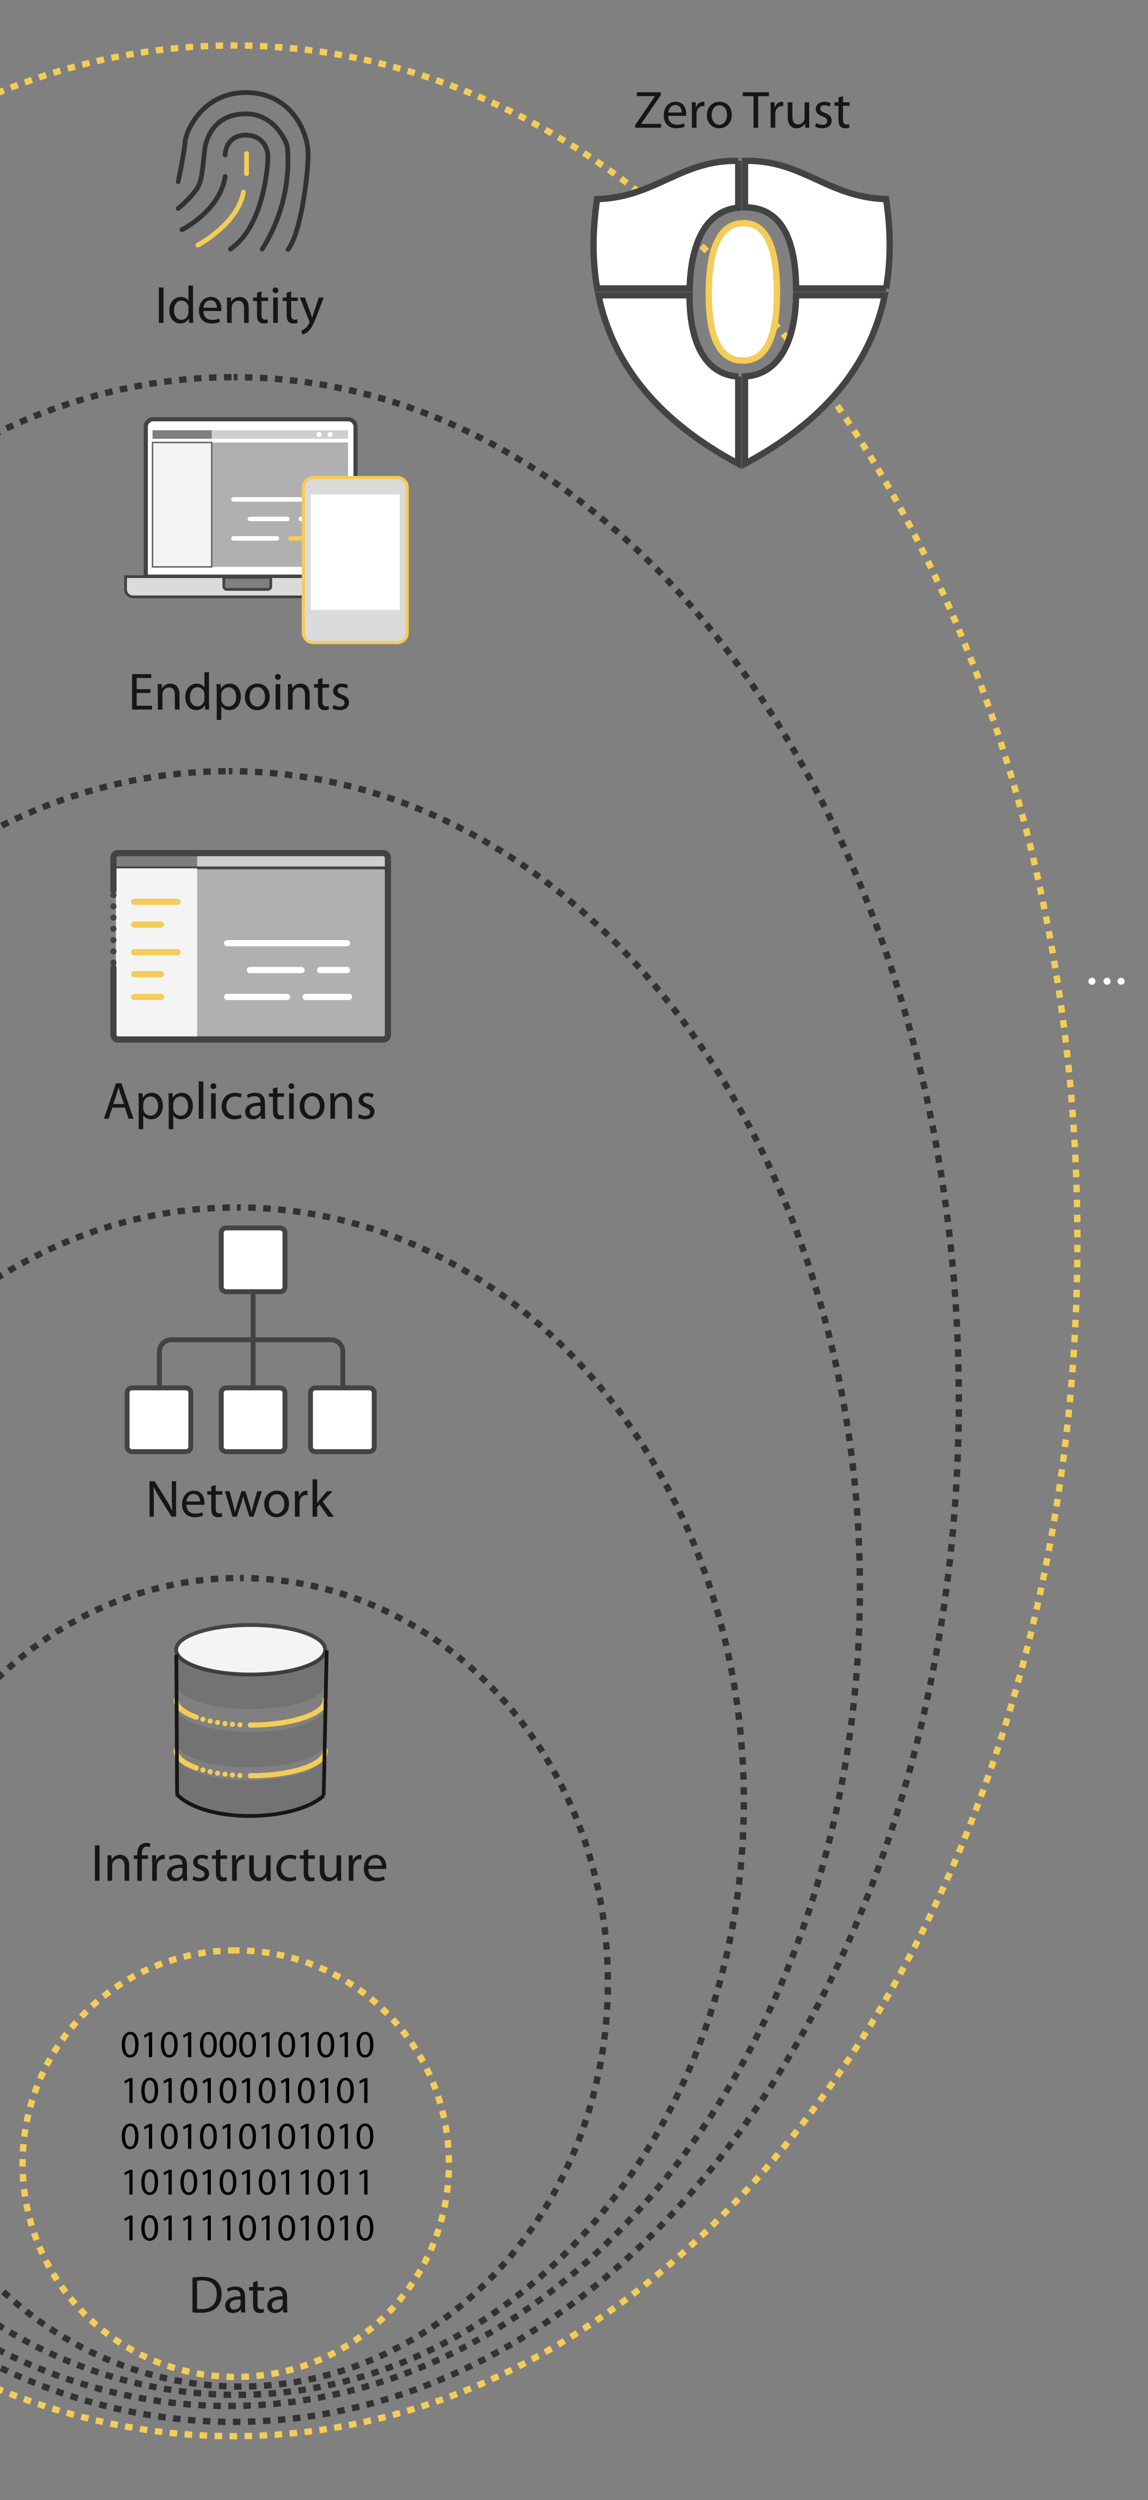 <?xml version="1.0" encoding="UTF-8"?>
<svg xmlns:inkscape="http://www.inkscape.org/namespaces/inkscape" xmlns="http://www.w3.org/2000/svg" viewBox="0 0 306 666" width="306pt" height="666pt" xmlns:xlink="http://www.w3.org/1999/xlink" version="1.1">
 <rect x="0" y="0" width="306" height="666" fill="#808080" stroke="none"/>
 <defs>
  <clipPath id="Clip0">
   <path d="M0 0 L67.184 0 L67.184 60.91 L0 60.91 L0 0 Z"/>
  </clipPath>
  <path d="M0.3 10 L5.22 10 L5.22 9.27 L1.45 9.27 L1.45 9.24 L5.17 3.79 L5.17 3.26 L0.62 3.26 L0.62 3.99 L4.03 3.99 L4.03 4.02 L0.3 9.49 L0.3 10 Z" id="GlMyriadPro-Regular59"/>
  <path d="M4.62 7.74 C4.64 7.64 4.65 7.51 4.65 7.33 C4.65 6.44 4.24 5.06 2.65 5.06 C1.24 5.06 0.38 6.2 0.38 7.66 C0.38 9.12 1.27 10.11 2.76 10.11 C3.53 10.11 4.07 9.94 4.38 9.8 L4.22 9.17 C3.9 9.31 3.51 9.42 2.88 9.42 C1.99 9.42 1.24 8.93 1.22 7.74 L4.62 7.74 L4.62 7.74 Z M1.23 7.11 C1.3 6.5 1.68 5.69 2.58 5.69 C3.57 5.69 3.81 6.56 3.8 7.11 L1.23 7.11 Z" id="GlMyriadPro-Regular70"/>
  <path d="M0.73 10 L1.61 10 L1.61 7.42 C1.61 7.28 1.62 7.13 1.64 7.01 C1.76 6.35 2.2 5.89 2.82 5.89 C2.94 5.89 3.03 5.89 3.12 5.91 L3.12 5.08 C3.04 5.07 2.97 5.06 2.88 5.06 C2.29 5.06 1.75 5.47 1.53 6.12 L1.5 6.12 L1.46 5.16 L0.69 5.16 C0.72 5.61 0.73 6.1 0.73 6.67 L0.73 10 Z" id="GlMyriadPro-Regular83"/>
  <path d="M2.78 5.06 C1.45 5.06 0.38 6.01 0.38 7.62 C0.38 9.15 1.4 10.11 2.7 10.11 C3.86 10.11 5.11 9.33 5.11 7.54 C5.11 6.07 4.17 5.06 2.78 5.06 L2.78 5.06 Z M2.76 5.72 C3.8 5.72 4.21 6.75 4.21 7.57 C4.21 8.66 3.58 9.45 2.74 9.45 C1.88 9.45 1.28 8.65 1.28 7.59 C1.28 6.68 1.73 5.72 2.76 5.72 Z" id="GlMyriadPro-Regular80"/>
  <path d="" id="GlMyriadPro-Regular1"/>
  <path d="M2.04 10 L2.92 10 L2.92 4 L4.98 4 L4.98 3.26 L-0.01 3.26 L-0.01 4 L2.04 4 L2.04 10 Z" id="GlMyriadPro-Regular53"/>
  <path d="M4.78 5.16 L3.9 5.16 L3.9 8.12 C3.9 8.29 3.87 8.45 3.82 8.57 C3.66 8.97 3.25 9.38 2.66 9.38 C1.87 9.38 1.58 8.75 1.58 7.83 L1.58 5.16 L0.7 5.16 L0.7 7.99 C0.7 9.68 1.61 10.11 2.37 10.11 C3.23 10.11 3.75 9.6 3.97 9.21 L3.99 9.21 L4.04 10 L4.82 10 C4.79 9.62 4.78 9.18 4.78 8.67 L4.78 5.16 Z" id="GlMyriadPro-Regular86"/>
  <path d="M0.4 9.77 C0.74 9.97 1.23 10.11 1.76 10.11 C2.89 10.11 3.56 9.51 3.56 8.65 C3.56 7.93 3.12 7.51 2.29 7.2 C1.66 6.95 1.38 6.77 1.38 6.37 C1.38 6.01 1.66 5.71 2.18 5.71 C2.63 5.71 2.98 5.88 3.17 6 L3.38 5.36 C3.12 5.19 2.69 5.06 2.2 5.06 C1.17 5.06 0.53 5.7 0.53 6.48 C0.53 7.06 0.94 7.53 1.82 7.85 C2.46 8.09 2.71 8.31 2.71 8.73 C2.71 9.14 2.41 9.45 1.78 9.45 C1.34 9.45 0.88 9.27 0.61 9.11 L0.4 9.77 Z" id="GlMyriadPro-Regular84"/>
  <path d="M0.93 4.26 L0.93 5.16 L0.18 5.16 L0.18 5.83 L0.93 5.83 L0.93 8.47 C0.93 9.04 1.03 9.47 1.27 9.74 C1.48 9.97 1.81 10.11 2.22 10.11 C2.56 10.11 2.83 10.05 3 9.99 L2.96 9.32 C2.83 9.36 2.69 9.38 2.45 9.38 C1.96 9.38 1.79 9.04 1.79 8.44 L1.79 5.83 L3.05 5.83 L3.05 5.16 L1.79 5.16 L1.79 4 L0.93 4.26 Z" id="GlMyriadPro-Regular85"/>
  <path d="M0.76 9.98 C1.2 10.03 1.71 10.06 2.34 10.06 C3.65 10.06 4.69 9.72 5.33 9.09 C5.95 8.47 6.3 7.57 6.3 6.47 C6.3 5.38 5.95 4.6 5.34 4.05 C4.75 3.51 3.86 3.21 2.61 3.21 C1.92 3.21 1.29 3.27 0.76 3.36 L0.76 9.98 L0.76 9.98 Z M1.63 3.99 C1.86 3.94 2.2 3.9 2.65 3.9 C4.49 3.9 5.39 4.91 5.38 6.5 C5.38 8.32 4.38 9.36 2.51 9.36 C2.17 9.36 1.85 9.35 1.63 9.32 L1.63 3.99 Z" id="GlMyriadPro-Regular37"/>
  <path d="M4.13 7.03 C4.13 6.07 3.77 5.06 2.29 5.06 C1.68 5.06 1.09 5.23 0.69 5.48 L0.89 6.07 C1.23 5.84 1.7 5.71 2.16 5.71 C3.15 5.7 3.26 6.43 3.26 6.82 L3.26 6.92 C1.39 6.91 0.35 7.55 0.35 8.72 C0.35 9.42 0.85 10.11 1.83 10.11 C2.52 10.11 3.04 9.77 3.31 9.39 L3.34 9.39 L3.41 10 L4.2 10 C4.15 9.67 4.13 9.26 4.13 8.84 L4.13 7.03 L4.13 7.03 Z M3.28 8.37 C3.28 8.45 3.27 8.55 3.24 8.65 C3.1 9.06 2.69 9.46 2.05 9.46 C1.61 9.46 1.23 9.2 1.23 8.62 C1.23 7.68 2.32 7.51 3.28 7.53 L3.28 8.37 Z" id="GlMyriadPro-Regular66"/>
  <path d="M0.75 3.26 L0.75 10 L1.63 10 L1.63 3.26 L0.75 3.26 Z" id="GlMyriadPro-Regular42"/>
  <path d="M0.73 10 L1.61 10 L1.61 7.09 C1.61 6.94 1.63 6.79 1.67 6.68 C1.83 6.19 2.28 5.78 2.85 5.78 C3.68 5.78 3.97 6.43 3.97 7.21 L3.97 10 L4.85 10 L4.85 7.12 C4.85 5.46 3.81 5.06 3.14 5.06 C2.34 5.06 1.78 5.51 1.54 5.96 L1.52 5.96 L1.47 5.16 L0.69 5.16 C0.72 5.56 0.73 5.96 0.73 6.47 L0.73 10 Z" id="GlMyriadPro-Regular79"/>
  <path d="M1.69 10 L1.69 5.83 L2.86 5.83 L2.86 5.16 L1.69 5.16 L1.69 4.9 C1.69 4.15 1.88 3.5 2.63 3.5 C2.89 3.5 3.06 3.55 3.19 3.61 L3.31 2.93 C3.14 2.86 2.88 2.79 2.56 2.79 C2.15 2.79 1.71 2.92 1.38 3.24 C0.98 3.63 0.82 4.25 0.82 4.93 L0.82 5.16 L0.15 5.16 L0.15 5.83 L0.82 5.83 L0.82 10 L1.69 10 Z" id="GlMyriadPro-Regular71"/>
  <path d="M4.03 9.17 C3.78 9.28 3.45 9.4 2.95 9.4 C1.99 9.4 1.27 8.71 1.27 7.59 C1.27 6.59 1.87 5.76 2.98 5.76 C3.46 5.76 3.79 5.88 4 5.99 L4.2 5.32 C3.96 5.19 3.5 5.06 2.98 5.06 C1.4 5.06 0.38 6.15 0.38 7.64 C0.38 9.12 1.33 10.11 2.79 10.11 C3.44 10.11 3.95 9.94 4.18 9.83 L4.03 9.17 Z" id="GlMyriadPro-Regular68"/>
  <path d="M1.58 10 L1.58 7.12 C1.58 6 1.57 5.19 1.52 4.34 L1.55 4.33 C1.88 5.06 2.33 5.83 2.8 6.58 L4.94 10 L5.82 10 L5.82 3.26 L5 3.26 L5 6.08 C5 7.13 5.02 7.95 5.1 8.85 L5.07 8.86 C4.76 8.17 4.36 7.46 3.87 6.67 L1.72 3.26 L0.76 3.26 L0.76 10 L1.58 10 Z" id="GlMyriadPro-Regular47"/>
  <path d="M0.18 5.16 L1.64 10 L2.44 10 L3.22 7.7 C3.39 7.18 3.54 6.68 3.66 6.1 L3.68 6.1 C3.8 6.67 3.94 7.15 4.11 7.69 L4.85 10 L5.65 10 L7.21 5.16 L6.34 5.16 L5.65 7.59 C5.49 8.16 5.36 8.67 5.28 9.16 L5.25 9.16 C5.14 8.67 5 8.16 4.82 7.58 L4.07 5.16 L3.33 5.16 L2.54 7.63 C2.38 8.15 2.22 8.67 2.11 9.16 L2.08 9.16 C1.99 8.66 1.86 8.16 1.73 7.62 L1.08 5.16 L0.18 5.16 Z" id="GlMyriadPro-Regular88"/>
  <path d="M1.6 2.9 L0.73 2.9 L0.73 10 L1.6 10 L1.6 8.18 L2.05 7.68 L3.71 10 L4.79 10 L2.66 7.15 L4.52 5.16 L3.47 5.16 L2.04 6.83 C1.9 7 1.74 7.21 1.62 7.38 L1.6 7.38 L1.6 2.9 Z" id="GlMyriadPro-Regular76"/>
  <path d="M4.24 7.88 L4.96 10 L5.89 10 L3.59 3.26 L2.55 3.26 L0.25 10 L1.15 10 L1.85 7.88 L4.24 7.88 L4.24 7.88 Z M2.03 7.2 L2.69 5.25 C2.83 4.84 2.93 4.42 3.03 4.03 L3.05 4.03 C3.15 4.42 3.25 4.82 3.4 5.26 L4.07 7.2 L2.03 7.2 Z" id="GlMyriadPro-Regular34"/>
  <path d="M0.73 11.98 L1.6 11.98 L1.6 9.35 L1.62 9.35 C1.91 9.83 2.47 10.11 3.11 10.11 C4.25 10.11 5.32 9.25 5.32 7.51 C5.32 6.05 4.44 5.06 3.26 5.06 C2.47 5.06 1.89 5.4 1.54 5.99 L1.52 5.99 L1.47 5.16 L0.69 5.16 C0.71 5.62 0.73 6.12 0.73 6.74 L0.73 11.98 L0.73 11.98 Z M1.6 7.19 C1.6 7.08 1.63 6.95 1.66 6.84 C1.82 6.18 2.39 5.76 2.99 5.76 C3.92 5.76 4.43 6.59 4.43 7.55 C4.43 8.66 3.89 9.42 2.96 9.42 C2.33 9.42 1.8 9 1.64 8.39 C1.61 8.28 1.6 8.16 1.6 8.03 L1.6 7.19 Z" id="GlMyriadPro-Regular81"/>
  <path d="M0.73 10 L1.61 10 L1.61 2.9 L0.73 2.9 L0.73 10 Z" id="GlMyriadPro-Regular77"/>
  <path d="M1.61 10 L1.61 5.16 L0.73 5.16 L0.73 10 L1.61 10 L1.61 10 Z M1.17 3.25 C0.84 3.25 0.62 3.5 0.62 3.8 C0.62 4.1 0.83 4.34 1.15 4.34 C1.5 4.34 1.71 4.1 1.71 3.8 C1.71 3.49 1.49 3.25 1.17 3.25 Z" id="GlMyriadPro-Regular74"/>
  <path d="M4.24 6.12 L1.63 6.12 L1.63 3.99 L4.4 3.99 L4.4 3.26 L0.75 3.26 L0.75 10 L4.55 10 L4.55 9.27 L1.63 9.27 L1.63 6.84 L4.24 6.84 L4.24 6.12 Z" id="GlMyriadPro-Regular38"/>
  <path d="M4.03 2.9 L4.03 5.79 L4.01 5.79 C3.79 5.41 3.3 5.06 2.55 5.06 C1.38 5.06 0.37 6.04 0.38 7.65 C0.38 9.12 1.29 10.11 2.46 10.11 C3.25 10.11 3.83 9.7 4.09 9.16 L4.12 9.16 L4.16 10 L4.94 10 C4.92 9.67 4.9 9.18 4.9 8.75 L4.9 2.9 L4.03 2.9 L4.03 2.9 Z M4.03 7.97 C4.03 8.11 4.02 8.23 3.99 8.35 C3.83 9 3.29 9.4 2.7 9.4 C1.76 9.4 1.27 8.59 1.27 7.61 C1.27 6.55 1.81 5.75 2.72 5.75 C3.38 5.75 3.86 6.21 3.99 6.76 C4.02 6.87 4.03 7.02 4.03 7.13 L4.03 7.97 Z" id="GlMyriadPro-Regular69"/>
  <path d="M0.09 5.16 L1.87 9.62 C1.92 9.73 1.94 9.8 1.94 9.85 C1.94 9.9 1.91 9.97 1.87 10.06 C1.66 10.51 1.37 10.85 1.13 11.04 C0.87 11.26 0.58 11.4 0.36 11.47 L0.58 12.2 C0.8 12.16 1.22 12.01 1.66 11.64 C2.26 11.11 2.69 10.27 3.32 8.61 L4.64 5.16 L3.71 5.16 L2.75 8 C2.63 8.35 2.53 8.72 2.44 9.01 L2.42 9.01 C2.34 8.72 2.22 8.34 2.1 8.02 L1.05 5.16 L0.09 5.16 Z" id="GlMyriadPro-Regular90"/>
 </defs>
 <g inkscape:groupmode="layer" id="Background" inkscape:label="Background">
  <path d="M98.055 0 C152.209 0 196.11 48.216 196.11 107.694 C196.11 167.172 152.209 215.388 98.055 215.388 C43.901 215.388 0 167.172 0 107.694 C0 48.216 43.901 0 98.055 0 Z" transform="translate(-34.075, 420.371)" style="fill:none;stroke-width:1.695; stroke-linecap:butt; stroke-linejoin:miter; stroke-dasharray:2 ; stroke-dashoffset:1; stroke:#323232;"/>
  <path d="M135.115 0 C209.737 0 270.23 70.809 270.23 158.157 C270.23 245.504 209.737 316.314 135.115 316.314 C60.493 316.314 0 245.504 0 158.157 C0 70.809 60.493 0 135.115 0 Z" transform="translate(-71.956, 321.655)" style="fill:none;stroke-width:1.695; stroke-linecap:butt; stroke-linejoin:miter; stroke-dasharray:2 ; stroke-dashoffset:1; stroke:#323232;"/>
  <path d="M224.889 0 C349.092 0 449.778 142.57 449.778 318.439 C449.778 494.308 349.092 636.878 224.889 636.878 C100.686 636.878 0 494.308 0 318.439 C0 142.57 100.686 0 224.889 0 Z" transform="translate(-162.593, 12.11)" style="fill:none;stroke-width:1.695; stroke-linecap:butt; stroke-linejoin:miter; stroke-dasharray:2 ; stroke-dashoffset:1; stroke:#f4cc57;"/>
  <path d="M168.245 0 C261.164 0 336.49 97.489 336.49 217.748 C336.49 338.007 261.164 435.497 168.245 435.497 C75.326 435.497 0 338.007 0 217.748 C0 97.489 75.326 0 168.245 0 Z" transform="translate(-107.279, 205.439)" style="fill:none;stroke-width:1.695; stroke-linecap:butt; stroke-linejoin:miter; stroke-dasharray:2 ; stroke-dashoffset:1; stroke:#323232;"/>
  <path d="M193.28 0 C300.026 0 386.56 121.936 386.56 272.352 C386.56 422.767 300.026 544.703 193.28 544.703 C86.534 544.703 0 422.767 0 272.352 C0 121.936 86.534 0 193.28 0 Z" transform="translate(-130.984, 100.47)" style="fill:none;stroke-width:1.695; stroke-linecap:butt; stroke-linejoin:miter; stroke-dasharray:2 ; stroke-dashoffset:1; stroke:#323232;"/>
  <path d="M56.819 0 C88.199 0 113.638 25.439 113.638 56.819 C113.638 88.2 88.199 113.639 56.819 113.639 C25.439 113.639 0 88.2 0 56.819 C0 25.439 25.439 0 56.819 0 Z" transform="translate(6.024, 519.56)" style="fill:none;stroke-width:1.695; stroke-linecap:butt; stroke-linejoin:miter; stroke-dasharray:2 ; stroke-dashoffset:1; stroke:#f4cc57;"/>
  <path d="M0 0 L7.16 0 L0 0 Z" transform="translate(234.761, 280.297)" style="fill:#cecece; fill-rule:nonzero;stroke:none;"/>
  <path d="M0 0 L11.566 0 L0 0 Z" transform="translate(234.761, 274.239)" style="fill:#cecece; fill-rule:nonzero;stroke:none;"/>
  <path d="M0 0 L7.16 0 L0 0 Z" transform="translate(234.761, 293.516)" style="fill:#cecece; fill-rule:nonzero;stroke:none;"/>
  <path d="M0 0 L7.16 0 L0 0 Z" transform="translate(234.761, 299.574)" style="fill:#cecece; fill-rule:nonzero;stroke:none;"/>
  <path d="M0 0 L11.566 0 L0 0 Z" transform="translate(234.761, 287.457)" style="fill:#cecece; fill-rule:nonzero;stroke:none;"/>
  <path d="M0 6.323 L0 12.712 L0 0 L0 6.323 Z" transform="translate(293.766, 160.326)" style="fill:#ffffff; fill-rule:nonzero;stroke:none;"/>
 </g>
 <g inkscape:groupmode="layer" id="Foreground" inkscape:label="Foreground">
  <path d="M19.865 0 C19.868 0.04 19.868 0.082 19.868 0.125 C19.868 3.773 10.971 6.729 0 6.729 " transform="translate(66.813, 466.311)" style="fill:none;stroke-width:1.367; stroke-linecap:round; stroke-linejoin:miter; stroke-dasharray:none; stroke:#f4cc57;"/>
  <path d="M39.47 0 L39.47 9.398 C39.15 12.954 30.551 15.8 19.783 15.8 C17.118 15.8 14.573 15.626 12.249 15.31 C9.555 14.942 7.158 14.383 5.208 13.685 C2.315 12.648 0.415 11.302 0 9.812 L0 0.415 C0.415 1.905 2.315 3.25 5.208 4.287 C7.158 4.986 9.555 5.544 12.249 5.912 C14.573 6.228 17.118 6.402 19.783 6.402 C30.551 6.402 39.15 3.556 39.47 0 " transform="translate(47.116, 467.833)" style="fill:#000000; fill-rule:nonzero; fill-opacity:0.1;stroke:none;"/>
  <path d="M0 23.739 C0 23.739 1.668 15.796 1.82 13.214 C1.972 10.631 6.225 0 18.075 0 C29.924 0 34.633 10.327 34.633 16.404 C34.633 22.48 32.574 37.715 29.274 41.795 " transform="translate(47.496, 24.657)" style="fill:none;stroke-width:1.271; stroke-linecap:round; stroke-linejoin:miter; stroke-dasharray:none; stroke:#323232;"/>
  <path d="M38.573 0.006 L38.573 12.47 C34.606 12.902 31.53 14.877 29.339 18.403 C27.046 22.094 25.804 27.302 25.622 34.015 L0.97 34.015 C-0.301 26.743 -0.34 18.818 0.953 10.202 C16.591 9.749 23.164 -0.274 38.573 0.006 " transform="translate(158.204, 42.838)" style="fill:#ffffff; fill-rule:nonzero;stroke-width:1.695; stroke-linecap:butt; stroke-linejoin:miter; stroke-dasharray:none; stroke:#434343;"/>
  <path d="M37.26 21.651 L37.26 44.871 C16.99 34.03 3.997 19.371 0 0 L24.283 0 C24.283 6.95 25.487 12.298 27.89 16.049 C30.145 19.566 33.264 21.431 37.26 21.651 " transform="translate(159.517, 78.651)" style="fill:#ffffff; fill-rule:nonzero;stroke-width:1.695; stroke-linecap:butt; stroke-linejoin:miter; stroke-dasharray:none; stroke:#434343;"/>
  <path d="M37.603 34.015 L13.633 34.015 C13.489 19.636 8.946 12.423 0 12.381 L0 0.006 C15.409 -0.274 21.982 9.749 37.62 10.202 C38.913 18.822 38.874 26.743 37.603 34.015 " transform="translate(198.574, 42.839)" style="fill:#ffffff; fill-rule:nonzero;stroke-width:1.695; stroke-linecap:butt; stroke-linejoin:miter; stroke-dasharray:none; stroke:#434343;"/>
  <path d="M7.866 36.522 C2.662 35.73 0.043 29.953 0 19.197 L0.017 17.401 C0.242 6.789 2.857 1.03 7.866 0.118 L9.663 0 C15.159 0.216 17.995 6.018 18.181 17.401 L18.185 19.197 C18.092 30.47 15.253 36.272 9.663 36.603 L7.866 36.522 Z" transform="translate(188.911, 59.453)" style="fill:#ffffff; fill-rule:nonzero;stroke-width:1.695; stroke-linecap:butt; stroke-linejoin:miter; stroke-dasharray:none; stroke:#f4cc57;"/>
  <path d="M37.26 0 C33.264 19.372 20.27 34.03 0 44.871 L0 21.643 C4.204 21.376 7.48 19.393 9.836 15.697 C12.244 11.913 13.506 6.683 13.625 0 L37.26 0 Z" transform="translate(198.574, 78.65)" style="fill:#ffffff; fill-rule:nonzero;stroke-width:1.695; stroke-linecap:butt; stroke-linejoin:miter; stroke-dasharray:none; stroke:#434343;"/>
  <path d="M0 25.2 C0 25.2 4.63 21.442 5.694 18.555 C6.757 15.669 6.757 10.049 7.365 7.922 C8.105 5.334 10.403 0 18.075 0 C25.746 0 28.978 7.623 29.089 8.833 C29.24 10.504 30.607 23.113 22.404 36.026 " transform="translate(47.496, 30.329)" style="fill:none;stroke-width:1.271; stroke-linecap:round; stroke-linejoin:miter; stroke-dasharray:none; stroke:#323232;"/>
  <path d="M0 14.182 C0 14.182 10.153 9.212 11.533 0 " transform="translate(48.481, 47.008)" style="fill:none;stroke-width:1.271; stroke-linecap:round; stroke-linejoin:miter; stroke-dasharray:none; stroke:#323232;"/>
  <path d="M0 14.117 C0 14.117 10.619 8.518 12.145 0 " transform="translate(52.734, 51.174)" style="fill:none;stroke-width:1.271; stroke-linecap:round; stroke-linejoin:miter; stroke-dasharray:none; stroke:#f4cc57;"/>
  <path d="M0 5.288 C0 3.313 1.215 0 5.545 0 C9.874 0 11.394 3.465 11.394 5.744 C11.394 8.022 10.352 24.277 1.378 30.354 " transform="translate(60.026, 36.001)" style="fill:none;stroke-width:1.271; stroke-linecap:round; stroke-linejoin:miter; stroke-dasharray:none; stroke:#323232;"/>
  <path d="M0 5.349 L0 0 " transform="translate(65.723, 40.899)" style="fill:none;stroke-width:1.271; stroke-linecap:round; stroke-linejoin:miter; stroke-dasharray:none; stroke:#f4cc57;"/>
  <path d="M0 45.714 L71.876 45.714 L71.876 0 L0 0 L0 45.714 Z" transform="translate(30.804, 230.325)" style="fill:#b1b0b0; fill-rule:nonzero;stroke:none;"/>
  <path d="M0 0 L31.945 0 " transform="translate(60.546, 251.255)" style="fill:none;stroke-width:1.652; stroke-linecap:round; stroke-linejoin:miter; stroke-dasharray:none; stroke:#ffffff;"/>
  <path d="M0 0 L7.16 0 " transform="translate(85.331, 258.415)" style="fill:none;stroke-width:1.652; stroke-linecap:round; stroke-linejoin:miter; stroke-dasharray:none; stroke:#ffffff;"/>
  <path d="M0 0 L13.769 0 " transform="translate(66.605, 258.415)" style="fill:none;stroke-width:1.652; stroke-linecap:round; stroke-linejoin:miter; stroke-dasharray:none; stroke:#ffffff;"/>
  <path d="M0 0 L15.973 0 " transform="translate(60.546, 265.575)" style="fill:none;stroke-width:1.652; stroke-linecap:round; stroke-linejoin:miter; stroke-dasharray:none; stroke:#ffffff;"/>
  <path d="M0 0 L11.566 0 " transform="translate(81.475, 265.575)" style="fill:none;stroke-width:1.652; stroke-linecap:round; stroke-linejoin:miter; stroke-dasharray:none; stroke:#ffffff;"/>
  <path d="M21.756 3.116 L0 3.116 L0 0 L21.756 0 L21.756 3.116 Z" transform="translate(30.804, 227.836)" style="fill:#7e7e7e; fill-rule:nonzero;stroke:none;"/>
  <path d="M50.121 3.116 L0 3.116 L0 0 L50.121 0 L50.121 3.116 Z" transform="translate(52.559, 227.836)" style="fill:#cecece; fill-rule:nonzero;stroke:none;"/>
  <path d="M0 0 L71.889 0 " transform="translate(30.741, 231.206)" style="fill:none;stroke-width:0.765; stroke-linecap:butt; stroke-linejoin:miter; stroke-dasharray:none; stroke:#434343;"/>
  <path d="M0 0 L0 25.619 " transform="translate(67.466, 344.098)" style="fill:none;stroke-width:1.307; stroke-linecap:butt; stroke-linejoin:miter; stroke-dasharray:none; stroke:#434343;"/>
  <g transform="translate(33.221, 326.453) scale(1, 1)" style="fill:none; stroke:none" clip-rule="evenodd" id="Group12" clip-path="url(#Clip0)">
   <path d="M0 12.81 L0 3.143 C0 1.408 1.407 0 3.143 0 L45.742 0 C47.478 0 48.885 1.408 48.885 3.143 L48.885 12.81 " transform="translate(9.28, 30.454)" style="fill:none;stroke-width:1.307; stroke-linecap:butt; stroke-linejoin:miter; stroke-dasharray:none; stroke:#434343;"/>
   <path d="M15.685 16.992 L1.307 16.992 C0.585 16.992 0 16.407 0 15.685 L0 1.307 C0 0.585 0.585 0 1.307 0 L15.685 0 C16.407 0 16.992 0.585 16.992 1.307 L16.992 15.685 C16.992 16.407 16.407 16.992 15.685 16.992 " transform="translate(25.75, 0.653)" style="fill:#ffffff; fill-rule:nonzero;stroke-width:1.307; stroke-linecap:butt; stroke-linejoin:miter; stroke-dasharray:none; stroke:#434343;"/>
   <path d="M15.685 16.992 L1.307 16.992 C0.585 16.992 0 16.407 0 15.685 L0 1.307 C0 0.585 0.585 0 1.307 0 L15.685 0 C16.407 0 16.992 0.585 16.992 1.307 L16.992 15.685 C16.992 16.407 16.407 16.992 15.685 16.992 " transform="translate(25.75, 43.264)" style="fill:#ffffff; fill-rule:nonzero;stroke-width:1.307; stroke-linecap:butt; stroke-linejoin:miter; stroke-dasharray:none; stroke:#434343;"/>
   <path d="M15.685 16.992 L1.307 16.992 C0.585 16.992 0 16.407 0 15.685 L0 1.307 C0 0.585 0.585 0 1.307 0 L15.685 0 C16.407 0 16.992 0.585 16.992 1.307 L16.992 15.685 C16.992 16.407 16.407 16.992 15.685 16.992 " transform="translate(0.653, 43.264)" style="fill:#ffffff; fill-rule:nonzero;stroke-width:1.307; stroke-linecap:butt; stroke-linejoin:miter; stroke-dasharray:none; stroke:#434343;"/>
   <path d="M15.685 16.992 L1.307 16.992 C0.585 16.992 0 16.407 0 15.685 L0 1.307 C0 0.585 0.585 0 1.307 0 L15.685 0 C16.407 0 16.992 0.585 16.992 1.307 L16.992 15.685 C16.992 16.407 16.407 16.992 15.685 16.992 " transform="translate(49.538, 43.264)" style="fill:#ffffff; fill-rule:nonzero;stroke-width:1.307; stroke-linecap:butt; stroke-linejoin:miter; stroke-dasharray:none; stroke:#434343;"/>
  </g>
  <path d="M55.906 27.354 L55.906 41.929 L0 41.929 L0 1.997 C0 0.894 0.894 0 1.997 0 L53.909 0 C55.012 0 55.906 0.894 55.906 1.997 L55.906 14.643 L55.906 27.354 " transform="translate(38.86, 111.684)" style="fill:#ffffff; fill-rule:nonzero;stroke-width:1.109; stroke-linecap:round; stroke-linejoin:miter; stroke-dasharray:none; stroke:#434343;"/>
  <path d="M0 44.767 L21.581 44.767 L21.581 0 L0 0 L0 44.767 Z" transform="translate(30.979, 231.325)" style="fill:#f4f4f4; fill-rule:nonzero;stroke:none;"/>
  <path d="M66.687 0 L66.687 3.394 C66.687 4.496 65.792 5.391 64.69 5.391 L1.996 5.391 C0.894 5.391 0 4.496 0 3.394 L0 0 L26.187 0 L26.187 2.6 C26.187 3.039 26.547 3.398 26.986 3.398 L37.904 3.398 C38.343 3.398 38.702 3.039 38.702 2.6 L38.702 0 L66.687 0 Z" transform="translate(33.47, 153.613)" style="fill:#dbdbdb; fill-rule:nonzero;stroke-width:0.74; stroke-linecap:butt; stroke-linejoin:miter; stroke-dasharray:none; stroke:#434343;"/>
  <path d="M52.112 33.144 L0 33.144 L0 0 L52.112 0 L52.112 33.144 Z" transform="translate(40.657, 117.874)" style="fill:#b1b0b0; fill-rule:nonzero;stroke:none;"/>
  <path d="M15.774 33.144 L0 33.144 L0 0 L15.774 0 L15.774 33.144 Z" transform="translate(40.657, 117.874)" style="fill:#f4f4f4; fill-rule:nonzero;stroke-width:0.399; stroke-linecap:butt; stroke-linejoin:miter; stroke-dasharray:none; stroke:#656565;"/>
  <path d="M0 0 L23.161 0 " transform="translate(62.221, 133.048)" style="fill:none;stroke-width:1.198; stroke-linecap:round; stroke-linejoin:miter; stroke-dasharray:none; stroke:#ffffff;"/>
  <path d="M0 0 L5.191 0 " transform="translate(80.191, 138.239)" style="fill:none;stroke-width:1.198; stroke-linecap:round; stroke-linejoin:miter; stroke-dasharray:none; stroke:#ffffff;"/>
  <path d="M0 0 L9.983 0 " transform="translate(66.614, 138.239)" style="fill:none;stroke-width:1.198; stroke-linecap:round; stroke-linejoin:miter; stroke-dasharray:none; stroke:#ffffff;"/>
  <path d="M0 0 L11.581 0 " transform="translate(62.221, 143.43)" style="fill:none;stroke-width:1.198; stroke-linecap:round; stroke-linejoin:miter; stroke-dasharray:none; stroke:#ffffff;"/>
  <path d="M0 0 L8.386 0 " transform="translate(77.395, 143.43)" style="fill:none;stroke-width:1.198; stroke-linecap:round; stroke-linejoin:miter; stroke-dasharray:none; stroke:#f4cc57;"/>
  <path d="M15.774 2.259 L0 2.259 L0 0 L15.774 0 L15.774 2.259 Z" transform="translate(40.657, 114.619)" style="fill:#7e7e7e; fill-rule:nonzero;stroke:none;"/>
  <path d="M36.339 2.259 L0 2.259 L0 0 L36.339 0 L36.339 2.259 Z" transform="translate(56.43, 114.619)" style="fill:#cecece; fill-rule:nonzero;stroke:none;"/>
  <path d="M1.366 0.683 C1.366 1.06 1.06 1.366 0.683 1.366 C0.306 1.366 0 1.06 0 0.683 C0 0.306 0.306 0 0.683 0 C1.06 0 1.366 0.306 1.366 0.683 " transform="translate(87.316, 115.066)" style="fill:#ffffff; fill-rule:nonzero;stroke:none;"/>
  <path d="M1.366 0.683 C1.366 1.06 1.06 1.366 0.683 1.366 C0.306 1.366 0 1.06 0 0.683 C0 0.306 0.306 0 0.683 0 C1.06 0 1.366 0.306 1.366 0.683 " transform="translate(84.381, 115.066)" style="fill:#ffffff; fill-rule:nonzero;stroke:none;"/>
  <path d="M0 26.27 L0 2.691 C0 1.154 1.153 0 2.691 0 L24.982 0 C26.52 0 27.672 1.154 27.672 2.691 L27.672 41.253 C27.672 42.79 26.52 43.943 24.982 43.943 L2.691 43.943 C1.153 43.943 0 42.79 0 41.253 L0 36.572 L0 26.27 " transform="translate(80.865, 127.228)" style="fill:#dbdbdb; fill-rule:nonzero;stroke-width:0.855; stroke-linecap:round; stroke-linejoin:miter; stroke-dasharray:none; stroke:#f4cc57;"/>
  <path d="M0 0 L23.701 0 L23.701 30.747 L0 30.747 L0 0 Z" transform="translate(82.851, 131.713)" style="fill:#ffffff; fill-rule:nonzero;stroke:none;"/>
  <path d="M39.736 6.604 C39.736 6.901 39.678 7.19 39.563 7.476 C38.283 10.711 29.951 13.208 19.868 13.208 C14.354 13.208 9.364 12.461 5.764 11.256 C2.781 10.256 0.753 8.942 0.173 7.476 C0.058 7.19 0 6.901 0 6.604 C0 2.956 8.897 0 19.868 0 C30.84 0 39.736 2.956 39.736 6.604 " transform="translate(46.945, 432.876)" style="fill:#f4f4f4; fill-rule:nonzero;stroke-width:1.025; stroke-linecap:butt; stroke-linejoin:miter; stroke-dasharray:none; stroke:#434343;"/>
  <path d="M0 0.125 C0 0.083 0 0.04 0.003 0 " transform="translate(46.945, 452.812)" style="fill:none;stroke-width:1.367; stroke-linecap:round; stroke-linejoin:miter; stroke-dasharray:none; stroke:#0077d4;"/>
  <path d="M19.865 0 C19.868 0.04 19.868 0.082 19.868 0.125 C19.868 3.773 10.971 6.729 0 6.729 " transform="translate(66.813, 452.813)" style="fill:none;stroke-width:1.367; stroke-linecap:round; stroke-linejoin:miter; stroke-dasharray:none; stroke:#f4cc57;"/>
  <path d="M5.293 4.489 C2.008 3.311 0 1.734 0 0 " transform="translate(46.945, 452.937)" style="fill:none;stroke-width:1.367; stroke-linecap:round; stroke-linejoin:miter; stroke-dasharray:none; stroke:#f4cc57;"/>
  <path d="M0.086 0 L0 0 " transform="translate(66.727, 459.542)" style="fill:none;stroke-width:1.367; stroke-linecap:round; stroke-linejoin:miter; stroke-dasharray:none; stroke:#f4cc57;"/>
  <path d="M10.313 1.592 C8.684 1.514 7.118 1.37 5.642 1.169 C3.561 0.885 1.657 0.488 0 0 " transform="translate(53.639, 457.882)" style="fill:none;stroke-width:1.367; stroke-linecap:round; stroke-linejoin:miter; stroke-dasharray:0 2 ; stroke-dashoffset:0; stroke:#f4cc57;"/>
  <path d="M0.08 0.028 C0.053 0.018 0.027 0.009 0 0 " transform="translate(52.239, 457.427)" style="fill:none;stroke-width:1.367; stroke-linecap:round; stroke-linejoin:miter; stroke-dasharray:none; stroke:#f4cc57;"/>
  <path d="M5.293 4.489 C2.008 3.311 0 1.734 0 0 " transform="translate(46.945, 466.435)" style="fill:none;stroke-width:1.367; stroke-linecap:round; stroke-linejoin:miter; stroke-dasharray:none; stroke:#f4cc57;"/>
  <path d="M0.086 0 L0 0 " transform="translate(66.727, 473.04)" style="fill:#f4cc57; fill-rule:evenodd;stroke-width:1.367; stroke-linecap:round; stroke-linejoin:miter; stroke-dasharray:none; stroke:#f4cc57;"/>
  <path d="M10.313 1.592 C8.684 1.514 7.118 1.37 5.642 1.169 C3.561 0.885 1.657 0.488 0 0 " transform="translate(53.639, 471.38)" style="fill:none;stroke-width:1.367; stroke-linecap:round; stroke-linejoin:miter; stroke-dasharray:0 2 ; stroke-dashoffset:0; stroke:#f4cc57;"/>
  <path d="M0.08 0.029 C0.053 0.019 0.027 0.01 0 0 " transform="translate(52.239, 470.924)" style="fill:none;stroke-width:1.367; stroke-linecap:round; stroke-linejoin:miter; stroke-dasharray:none; stroke:#f4cc57;"/>
  <path d="M39.47 0 L39.47 9.398 C39.15 12.954 30.551 15.8 19.783 15.8 C17.118 15.8 14.573 15.626 12.249 15.31 C9.555 14.942 7.158 14.383 5.208 13.685 C2.315 12.648 0.415 11.302 0 9.812 L0 0.415 C0.415 1.905 2.315 3.25 5.208 4.287 C7.158 4.986 9.555 5.544 12.249 5.912 C14.573 6.228 17.118 6.402 19.783 6.402 C30.551 6.402 39.15 3.556 39.47 0 " transform="translate(47.116, 454.993)" style="fill:#000000; fill-rule:nonzero; fill-opacity:0.1;stroke:none;"/>
  <path d="M0 9.811 L0 0.414 L0.581 1.501 L1.674 2.519 L3.232 3.453 L5.208 4.287 L6.219 4.624 L7.301 4.937 L8.449 5.223 L9.659 5.482 L10.927 5.712 L12.249 5.912 L13.429 6.058 L14.643 6.179 L15.888 6.275 L17.161 6.345 L18.461 6.387 L19.783 6.402 L21.464 6.378 L23.104 6.309 L24.697 6.197 L26.238 6.043 L27.722 5.849 L29.143 5.617 L30.495 5.349 L31.775 5.047 L32.975 4.713 L34.092 4.348 L35.118 3.954 L36.05 3.534 L36.882 3.089 L37.608 2.62 L38.224 2.131 L38.723 1.622 L39.101 1.096 L39.351 0.555 L39.47 0 L39.47 0 L39.47 9.398 L39.351 9.953 L39.101 10.494 L38.723 11.02 L38.224 11.529 L37.608 12.018 L36.882 12.486 L36.05 12.931 L35.118 13.352 L34.092 13.745 L32.975 14.11 L31.775 14.445 L30.495 14.747 L29.143 15.015 L27.722 15.247 L26.238 15.441 L24.697 15.595 L23.104 15.707 L21.464 15.776 L19.783 15.8 L18.461 15.785 L17.161 15.743 L15.888 15.673 L14.643 15.577 L13.429 15.455 L12.249 15.309 L10.927 15.109 L9.659 14.88 L8.449 14.621 L7.301 14.334 L6.219 14.022 L5.208 13.684 L3.232 12.851 L1.674 11.917 L0.581 10.899 L0 9.811 " transform="translate(47.116, 439.47)" style="fill:#000000; fill-rule:evenodd; fill-opacity:0.1;stroke:none;"/>
  <g transform="translate(32.442, 541.275) scale(1, 1)" style="fill:none; stroke:none" id="Group16">
   <path d="M2.304 0 C0.954 0 0 1.224 0 3.433 C0.016 5.626 0.89 6.834 2.193 6.834 C3.655 6.834 4.482 5.594 4.482 3.353 C4.482 1.24 3.687 0 2.304 0 Z M2.241 0.683 C3.178 0.683 3.592 1.764 3.592 3.385 C3.592 5.07 3.147 6.15 2.241 6.15 C1.43 6.15 0.89 5.165 0.89 3.449 C0.89 1.653 1.462 0.683 2.241 0.683 Z" transform="translate(0, 0)" style="fill:#000000; fill-rule:nonzero;stroke:none;"/>
   <path d="M1.335 6.611 L2.193 6.611 L2.193 0 L1.43 0 L0 0.779 L0.159 1.462 L1.319 0.826 L1.335 0.826 L1.335 6.611 Z" transform="translate(5.917, 0.111)" style="fill:#000000; fill-rule:nonzero;stroke:none;"/>
   <path d="M2.304 0 C0.954 0 0 1.224 0 3.433 C0.016 5.626 0.89 6.834 2.193 6.834 C3.655 6.834 4.482 5.594 4.482 3.353 C4.482 1.24 3.687 0 2.304 0 Z M2.241 0.683 C3.178 0.683 3.592 1.764 3.592 3.385 C3.592 5.07 3.147 6.15 2.241 6.15 C1.43 6.15 0.89 5.165 0.89 3.449 C0.89 1.653 1.462 0.683 2.241 0.683 Z" transform="translate(10.435, 0)" style="fill:#000000; fill-rule:nonzero;stroke:none;"/>
   <path d="M1.335 6.611 L2.193 6.611 L2.193 0 L1.43 0 L0 0.779 L0.159 1.462 L1.319 0.826 L1.335 0.826 L1.335 6.611 Z" transform="translate(16.352, 0.111)" style="fill:#000000; fill-rule:nonzero;stroke:none;"/>
   <path d="M2.304 0 C0.954 0 0 1.224 0 3.433 C0.016 5.626 0.89 6.834 2.193 6.834 C3.655 6.834 4.482 5.594 4.482 3.353 C4.482 1.24 3.687 0 2.304 0 Z M2.241 0.683 C3.178 0.683 3.592 1.764 3.592 3.385 C3.592 5.07 3.147 6.15 2.241 6.15 C1.43 6.15 0.89 5.165 0.89 3.449 C0.89 1.653 1.462 0.683 2.241 0.683 Z" transform="translate(20.871, 0)" style="fill:#000000; fill-rule:nonzero;stroke:none;"/>
   <path d="M2.304 0 C0.954 0 0 1.224 0 3.433 C0.016 5.626 0.89 6.834 2.193 6.834 C3.655 6.834 4.482 5.594 4.482 3.353 C4.482 1.24 3.687 0 2.304 0 Z M2.241 0.683 C3.178 0.683 3.592 1.764 3.592 3.385 C3.592 5.07 3.147 6.15 2.241 6.15 C1.43 6.15 0.89 5.165 0.89 3.449 C0.89 1.653 1.462 0.683 2.241 0.683 Z" transform="translate(26.089, 0)" style="fill:#000000; fill-rule:nonzero;stroke:none;"/>
   <path d="M2.304 0 C0.954 0 0 1.224 0 3.433 C0.016 5.626 0.89 6.834 2.193 6.834 C3.655 6.834 4.482 5.594 4.482 3.353 C4.482 1.24 3.687 0 2.304 0 Z M2.241 0.683 C3.178 0.683 3.592 1.764 3.592 3.385 C3.592 5.07 3.147 6.15 2.241 6.15 C1.43 6.15 0.89 5.165 0.89 3.449 C0.89 1.653 1.462 0.683 2.241 0.683 Z" transform="translate(31.306, 0)" style="fill:#000000; fill-rule:nonzero;stroke:none;"/>
   <path d="M1.335 6.611 L2.193 6.611 L2.193 0 L1.43 0 L0 0.779 L0.159 1.462 L1.319 0.826 L1.335 0.826 L1.335 6.611 Z" transform="translate(37.223, 0.111)" style="fill:#000000; fill-rule:nonzero;stroke:none;"/>
   <path d="M2.304 0 C0.954 0 0 1.224 0 3.433 C0.016 5.626 0.89 6.834 2.193 6.834 C3.655 6.834 4.482 5.594 4.482 3.353 C4.482 1.24 3.687 0 2.304 0 Z M2.241 0.683 C3.178 0.683 3.592 1.764 3.592 3.385 C3.592 5.07 3.147 6.15 2.241 6.15 C1.43 6.15 0.89 5.165 0.89 3.449 C0.89 1.653 1.462 0.683 2.241 0.683 Z" transform="translate(41.742, 0)" style="fill:#000000; fill-rule:nonzero;stroke:none;"/>
   <path d="M1.335 6.611 L2.193 6.611 L2.193 0 L1.43 0 L0 0.779 L0.159 1.462 L1.319 0.826 L1.335 0.826 L1.335 6.611 Z" transform="translate(47.659, 0.111)" style="fill:#000000; fill-rule:nonzero;stroke:none;"/>
   <path d="M2.304 0 C0.954 0 0 1.224 0 3.433 C0.016 5.626 0.89 6.834 2.193 6.834 C3.655 6.834 4.482 5.594 4.482 3.353 C4.482 1.24 3.687 0 2.304 0 Z M2.241 0.683 C3.178 0.683 3.592 1.764 3.592 3.385 C3.592 5.07 3.147 6.15 2.241 6.15 C1.43 6.15 0.89 5.165 0.89 3.449 C0.89 1.653 1.462 0.683 2.241 0.683 Z" transform="translate(52.177, 0)" style="fill:#000000; fill-rule:nonzero;stroke:none;"/>
   <path d="M1.335 6.611 L2.193 6.611 L2.193 0 L1.43 0 L0 0.779 L0.159 1.462 L1.319 0.826 L1.335 0.826 L1.335 6.611 Z" transform="translate(58.094, 0.111)" style="fill:#000000; fill-rule:nonzero;stroke:none;"/>
   <path d="M2.304 0 C0.954 0 0 1.224 0 3.433 C0.016 5.626 0.89 6.834 2.193 6.834 C3.655 6.834 4.482 5.594 4.482 3.353 C4.482 1.24 3.687 0 2.304 0 Z M2.241 0.683 C3.178 0.683 3.592 1.764 3.592 3.385 C3.592 5.07 3.147 6.15 2.241 6.15 C1.43 6.15 0.89 5.165 0.89 3.449 C0.89 1.653 1.462 0.683 2.241 0.683 Z" transform="translate(62.613, 0)" style="fill:#000000; fill-rule:nonzero;stroke:none;"/>
   <path d="M1.335 6.611 L2.193 6.611 L2.193 0 L1.43 0 L0 0.779 L0.159 1.462 L1.319 0.826 L1.335 0.826 L1.335 6.611 Z" transform="translate(0.699, 12.316)" style="fill:#000000; fill-rule:nonzero;stroke:none;"/>
   <path d="M2.304 0 C0.954 0 0 1.224 0 3.433 C0.016 5.626 0.89 6.834 2.193 6.834 C3.655 6.834 4.482 5.594 4.482 3.353 C4.482 1.24 3.687 0 2.304 0 Z M2.241 0.683 C3.178 0.683 3.592 1.764 3.592 3.385 C3.592 5.07 3.147 6.15 2.241 6.15 C1.43 6.15 0.89 5.165 0.89 3.449 C0.89 1.653 1.462 0.683 2.241 0.683 Z" transform="translate(5.218, 12.205)" style="fill:#000000; fill-rule:nonzero;stroke:none;"/>
   <path d="M1.335 6.611 L2.193 6.611 L2.193 0 L1.43 0 L0 0.779 L0.159 1.462 L1.319 0.826 L1.335 0.826 L1.335 6.611 Z" transform="translate(11.135, 12.316)" style="fill:#000000; fill-rule:nonzero;stroke:none;"/>
   <path d="M2.304 0 C0.954 0 0 1.224 0 3.433 C0.016 5.626 0.89 6.834 2.193 6.834 C3.655 6.834 4.482 5.594 4.482 3.353 C4.482 1.24 3.687 0 2.304 0 Z M2.241 0.683 C3.178 0.683 3.592 1.764 3.592 3.385 C3.592 5.07 3.147 6.15 2.241 6.15 C1.43 6.15 0.89 5.165 0.89 3.449 C0.89 1.653 1.462 0.683 2.241 0.683 Z" transform="translate(15.653, 12.205)" style="fill:#000000; fill-rule:nonzero;stroke:none;"/>
   <path d="M1.335 6.611 L2.193 6.611 L2.193 0 L1.43 0 L0 0.779 L0.159 1.462 L1.319 0.826 L1.335 0.826 L1.335 6.611 Z" transform="translate(21.57, 12.316)" style="fill:#000000; fill-rule:nonzero;stroke:none;"/>
   <path d="M2.304 0 C0.954 0 0 1.224 0 3.433 C0.016 5.626 0.89 6.834 2.193 6.834 C3.655 6.834 4.482 5.594 4.482 3.353 C4.482 1.24 3.687 0 2.304 0 Z M2.241 0.683 C3.178 0.683 3.592 1.764 3.592 3.385 C3.592 5.07 3.147 6.15 2.241 6.15 C1.43 6.15 0.89 5.165 0.89 3.449 C0.89 1.653 1.462 0.683 2.241 0.683 Z" transform="translate(26.089, 12.205)" style="fill:#000000; fill-rule:nonzero;stroke:none;"/>
   <path d="M1.335 6.611 L2.193 6.611 L2.193 0 L1.43 0 L0 0.779 L0.159 1.462 L1.319 0.826 L1.335 0.826 L1.335 6.611 Z" transform="translate(32.006, 12.316)" style="fill:#000000; fill-rule:nonzero;stroke:none;"/>
   <path d="M2.304 0 C0.954 0 0 1.224 0 3.433 C0.016 5.626 0.89 6.834 2.193 6.834 C3.655 6.834 4.482 5.594 4.482 3.353 C4.482 1.24 3.687 0 2.304 0 Z M2.241 0.683 C3.178 0.683 3.592 1.764 3.592 3.385 C3.592 5.07 3.147 6.15 2.241 6.15 C1.43 6.15 0.89 5.165 0.89 3.449 C0.89 1.653 1.462 0.683 2.241 0.683 Z" transform="translate(36.524, 12.205)" style="fill:#000000; fill-rule:nonzero;stroke:none;"/>
   <path d="M1.335 6.611 L2.193 6.611 L2.193 0 L1.43 0 L0 0.779 L0.159 1.462 L1.319 0.826 L1.335 0.826 L1.335 6.611 Z" transform="translate(42.441, 12.316)" style="fill:#000000; fill-rule:nonzero;stroke:none;"/>
   <path d="M2.304 0 C0.954 0 0 1.224 0 3.433 C0.016 5.626 0.89 6.834 2.193 6.834 C3.655 6.834 4.482 5.594 4.482 3.353 C4.482 1.24 3.687 0 2.304 0 Z M2.241 0.683 C3.178 0.683 3.592 1.764 3.592 3.385 C3.592 5.07 3.147 6.15 2.241 6.15 C1.43 6.15 0.89 5.165 0.89 3.449 C0.89 1.653 1.462 0.683 2.241 0.683 Z" transform="translate(46.959, 12.205)" style="fill:#000000; fill-rule:nonzero;stroke:none;"/>
   <path d="M1.335 6.611 L2.193 6.611 L2.193 0 L1.43 0 L0 0.779 L0.159 1.462 L1.319 0.826 L1.335 0.826 L1.335 6.611 Z" transform="translate(52.877, 12.316)" style="fill:#000000; fill-rule:nonzero;stroke:none;"/>
   <path d="M2.304 0 C0.954 0 0 1.224 0 3.433 C0.016 5.626 0.89 6.834 2.193 6.834 C3.655 6.834 4.482 5.594 4.482 3.353 C4.482 1.24 3.687 0 2.304 0 Z M2.241 0.683 C3.178 0.683 3.592 1.764 3.592 3.385 C3.592 5.07 3.147 6.15 2.241 6.15 C1.43 6.15 0.89 5.165 0.89 3.449 C0.89 1.653 1.462 0.683 2.241 0.683 Z" transform="translate(57.395, 12.205)" style="fill:#000000; fill-rule:nonzero;stroke:none;"/>
   <path d="M1.335 6.611 L2.193 6.611 L2.193 0 L1.43 0 L0 0.779 L0.159 1.462 L1.319 0.826 L1.335 0.826 L1.335 6.611 Z" transform="translate(63.312, 12.316)" style="fill:#000000; fill-rule:nonzero;stroke:none;"/>
   <path d="M2.304 0 C0.954 0 0 1.224 0 3.433 C0.016 5.626 0.89 6.834 2.193 6.834 C3.655 6.834 4.482 5.594 4.482 3.353 C4.482 1.24 3.687 0 2.304 0 Z M2.241 0.683 C3.178 0.683 3.592 1.764 3.592 3.385 C3.592 5.07 3.147 6.15 2.241 6.15 C1.43 6.15 0.89 5.165 0.89 3.449 C0.89 1.653 1.462 0.683 2.241 0.683 Z" transform="translate(0, 24.41)" style="fill:#000000; fill-rule:nonzero;stroke:none;"/>
   <path d="M1.335 6.611 L2.193 6.611 L2.193 0 L1.43 0 L0 0.779 L0.159 1.462 L1.319 0.826 L1.335 0.826 L1.335 6.611 Z" transform="translate(5.917, 24.522)" style="fill:#000000; fill-rule:nonzero;stroke:none;"/>
   <path d="M2.304 0 C0.954 0 0 1.224 0 3.433 C0.016 5.626 0.89 6.834 2.193 6.834 C3.655 6.834 4.482 5.594 4.482 3.353 C4.482 1.24 3.687 0 2.304 0 Z M2.241 0.683 C3.178 0.683 3.592 1.764 3.592 3.385 C3.592 5.07 3.147 6.15 2.241 6.15 C1.43 6.15 0.89 5.165 0.89 3.449 C0.89 1.653 1.462 0.683 2.241 0.683 Z" transform="translate(10.435, 24.41)" style="fill:#000000; fill-rule:nonzero;stroke:none;"/>
   <path d="M1.335 6.611 L2.193 6.611 L2.193 0 L1.43 0 L0 0.779 L0.159 1.462 L1.319 0.826 L1.335 0.826 L1.335 6.611 Z" transform="translate(16.352, 24.522)" style="fill:#000000; fill-rule:nonzero;stroke:none;"/>
   <path d="M2.304 0 C0.954 0 0 1.224 0 3.433 C0.016 5.626 0.89 6.834 2.193 6.834 C3.655 6.834 4.482 5.594 4.482 3.353 C4.482 1.24 3.687 0 2.304 0 Z M2.241 0.683 C3.178 0.683 3.592 1.764 3.592 3.385 C3.592 5.07 3.147 6.15 2.241 6.15 C1.43 6.15 0.89 5.165 0.89 3.449 C0.89 1.653 1.462 0.683 2.241 0.683 Z" transform="translate(20.871, 24.41)" style="fill:#000000; fill-rule:nonzero;stroke:none;"/>
   <path d="M1.335 6.611 L2.193 6.611 L2.193 0 L1.43 0 L0 0.779 L0.159 1.462 L1.319 0.826 L1.335 0.826 L1.335 6.611 Z" transform="translate(26.788, 24.522)" style="fill:#000000; fill-rule:nonzero;stroke:none;"/>
   <path d="M2.304 0 C0.954 0 0 1.224 0 3.433 C0.016 5.626 0.89 6.834 2.193 6.834 C3.655 6.834 4.482 5.594 4.482 3.353 C4.482 1.24 3.687 0 2.304 0 Z M2.241 0.683 C3.178 0.683 3.592 1.764 3.592 3.385 C3.592 5.07 3.147 6.15 2.241 6.15 C1.43 6.15 0.89 5.165 0.89 3.449 C0.89 1.653 1.462 0.683 2.241 0.683 Z" transform="translate(31.306, 24.41)" style="fill:#000000; fill-rule:nonzero;stroke:none;"/>
   <path d="M1.335 6.611 L2.193 6.611 L2.193 0 L1.43 0 L0 0.779 L0.159 1.462 L1.319 0.826 L1.335 0.826 L1.335 6.611 Z" transform="translate(37.223, 24.522)" style="fill:#000000; fill-rule:nonzero;stroke:none;"/>
   <path d="M2.304 0 C0.954 0 0 1.224 0 3.433 C0.016 5.626 0.89 6.834 2.193 6.834 C3.655 6.834 4.482 5.594 4.482 3.353 C4.482 1.24 3.687 0 2.304 0 Z M2.241 0.683 C3.178 0.683 3.592 1.764 3.592 3.385 C3.592 5.07 3.147 6.15 2.241 6.15 C1.43 6.15 0.89 5.165 0.89 3.449 C0.89 1.653 1.462 0.683 2.241 0.683 Z" transform="translate(41.742, 24.41)" style="fill:#000000; fill-rule:nonzero;stroke:none;"/>
   <path d="M1.335 6.611 L2.193 6.611 L2.193 0 L1.43 0 L0 0.779 L0.159 1.462 L1.319 0.826 L1.335 0.826 L1.335 6.611 Z" transform="translate(47.659, 24.522)" style="fill:#000000; fill-rule:nonzero;stroke:none;"/>
   <path d="M2.304 0 C0.954 0 0 1.224 0 3.433 C0.016 5.626 0.89 6.834 2.193 6.834 C3.655 6.834 4.482 5.594 4.482 3.353 C4.482 1.24 3.687 0 2.304 0 Z M2.241 0.683 C3.178 0.683 3.592 1.764 3.592 3.385 C3.592 5.07 3.147 6.15 2.241 6.15 C1.43 6.15 0.89 5.165 0.89 3.449 C0.89 1.653 1.462 0.683 2.241 0.683 Z" transform="translate(52.177, 24.41)" style="fill:#000000; fill-rule:nonzero;stroke:none;"/>
   <path d="M1.335 6.611 L2.193 6.611 L2.193 0 L1.43 0 L0 0.779 L0.159 1.462 L1.319 0.826 L1.335 0.826 L1.335 6.611 Z" transform="translate(58.094, 24.522)" style="fill:#000000; fill-rule:nonzero;stroke:none;"/>
   <path d="M2.304 0 C0.954 0 0 1.224 0 3.433 C0.016 5.626 0.89 6.834 2.193 6.834 C3.655 6.834 4.482 5.594 4.482 3.353 C4.482 1.24 3.687 0 2.304 0 Z M2.241 0.683 C3.178 0.683 3.592 1.764 3.592 3.385 C3.592 5.07 3.147 6.15 2.241 6.15 C1.43 6.15 0.89 5.165 0.89 3.449 C0.89 1.653 1.462 0.683 2.241 0.683 Z" transform="translate(62.613, 24.41)" style="fill:#000000; fill-rule:nonzero;stroke:none;"/>
   <path d="M1.335 6.611 L2.193 6.611 L2.193 0 L1.43 0 L0 0.779 L0.159 1.462 L1.319 0.826 L1.335 0.826 L1.335 6.611 Z" transform="translate(0.699, 36.727)" style="fill:#000000; fill-rule:nonzero;stroke:none;"/>
   <path d="M2.304 0 C0.954 0 0 1.224 0 3.433 C0.016 5.626 0.89 6.834 2.193 6.834 C3.655 6.834 4.482 5.594 4.482 3.353 C4.482 1.24 3.687 0 2.304 0 Z M2.241 0.683 C3.178 0.683 3.592 1.764 3.592 3.385 C3.592 5.07 3.147 6.15 2.241 6.15 C1.43 6.15 0.89 5.165 0.89 3.449 C0.89 1.653 1.462 0.683 2.241 0.683 Z" transform="translate(5.218, 36.616)" style="fill:#000000; fill-rule:nonzero;stroke:none;"/>
   <path d="M1.335 6.611 L2.193 6.611 L2.193 0 L1.43 0 L0 0.779 L0.159 1.462 L1.319 0.826 L1.335 0.826 L1.335 6.611 Z" transform="translate(11.135, 36.727)" style="fill:#000000; fill-rule:nonzero;stroke:none;"/>
   <path d="M2.304 0 C0.954 0 0 1.224 0 3.433 C0.016 5.626 0.89 6.834 2.193 6.834 C3.655 6.834 4.482 5.594 4.482 3.353 C4.482 1.24 3.687 0 2.304 0 Z M2.241 0.683 C3.178 0.683 3.592 1.764 3.592 3.385 C3.592 5.07 3.147 6.15 2.241 6.15 C1.43 6.15 0.89 5.165 0.89 3.449 C0.89 1.653 1.462 0.683 2.241 0.683 Z" transform="translate(15.653, 36.616)" style="fill:#000000; fill-rule:nonzero;stroke:none;"/>
   <path d="M1.335 6.611 L2.193 6.611 L2.193 0 L1.43 0 L0 0.779 L0.159 1.462 L1.319 0.826 L1.335 0.826 L1.335 6.611 Z" transform="translate(21.57, 36.727)" style="fill:#000000; fill-rule:nonzero;stroke:none;"/>
   <path d="M2.304 0 C0.954 0 0 1.224 0 3.433 C0.016 5.626 0.89 6.834 2.193 6.834 C3.655 6.834 4.482 5.594 4.482 3.353 C4.482 1.24 3.687 0 2.304 0 Z M2.241 0.683 C3.178 0.683 3.592 1.764 3.592 3.385 C3.592 5.07 3.147 6.15 2.241 6.15 C1.43 6.15 0.89 5.165 0.89 3.449 C0.89 1.653 1.462 0.683 2.241 0.683 Z" transform="translate(26.089, 36.616)" style="fill:#000000; fill-rule:nonzero;stroke:none;"/>
   <path d="M1.335 6.611 L2.193 6.611 L2.193 0 L1.43 0 L0 0.779 L0.159 1.462 L1.319 0.826 L1.335 0.826 L1.335 6.611 Z" transform="translate(32.006, 36.727)" style="fill:#000000; fill-rule:nonzero;stroke:none;"/>
   <path d="M2.304 0 C0.954 0 0 1.224 0 3.433 C0.016 5.626 0.89 6.834 2.193 6.834 C3.655 6.834 4.482 5.594 4.482 3.353 C4.482 1.24 3.687 0 2.304 0 Z M2.241 0.683 C3.178 0.683 3.592 1.764 3.592 3.385 C3.592 5.07 3.147 6.15 2.241 6.15 C1.43 6.15 0.89 5.165 0.89 3.449 C0.89 1.653 1.462 0.683 2.241 0.683 Z" transform="translate(36.524, 36.616)" style="fill:#000000; fill-rule:nonzero;stroke:none;"/>
   <path d="M1.335 6.611 L2.193 6.611 L2.193 0 L1.43 0 L0 0.779 L0.159 1.462 L1.319 0.826 L1.335 0.826 L1.335 6.611 Z" transform="translate(42.441, 36.727)" style="fill:#000000; fill-rule:nonzero;stroke:none;"/>
   <path d="M1.335 6.611 L2.193 6.611 L2.193 0 L1.43 0 L0 0.779 L0.159 1.462 L1.319 0.826 L1.335 0.826 L1.335 6.611 Z" transform="translate(47.659, 36.727)" style="fill:#000000; fill-rule:nonzero;stroke:none;"/>
   <path d="M2.304 0 C0.954 0 0 1.224 0 3.433 C0.016 5.626 0.89 6.834 2.193 6.834 C3.655 6.834 4.482 5.594 4.482 3.353 C4.482 1.24 3.687 0 2.304 0 Z M2.241 0.683 C3.178 0.683 3.592 1.764 3.592 3.385 C3.592 5.07 3.147 6.15 2.241 6.15 C1.43 6.15 0.89 5.165 0.89 3.449 C0.89 1.653 1.462 0.683 2.241 0.683 Z" transform="translate(52.177, 36.616)" style="fill:#000000; fill-rule:nonzero;stroke:none;"/>
   <path d="M1.335 6.611 L2.193 6.611 L2.193 0 L1.43 0 L0 0.779 L0.159 1.462 L1.319 0.826 L1.335 0.826 L1.335 6.611 Z" transform="translate(58.094, 36.727)" style="fill:#000000; fill-rule:nonzero;stroke:none;"/>
   <path d="M1.335 6.611 L2.193 6.611 L2.193 0 L1.43 0 L0 0.779 L0.159 1.462 L1.319 0.826 L1.335 0.826 L1.335 6.611 Z" transform="translate(63.312, 36.727)" style="fill:#000000; fill-rule:nonzero;stroke:none;"/>
   <path d="M1.335 6.611 L2.193 6.611 L2.193 0 L1.43 0 L0 0.779 L0.159 1.462 L1.319 0.826 L1.335 0.826 L1.335 6.611 Z" transform="translate(0.699, 48.932)" style="fill:#000000; fill-rule:nonzero;stroke:none;"/>
   <path d="M2.304 0 C0.954 0 0 1.224 0 3.433 C0.016 5.626 0.89 6.834 2.193 6.834 C3.655 6.834 4.482 5.594 4.482 3.353 C4.482 1.24 3.687 0 2.304 0 Z M2.241 0.683 C3.178 0.683 3.592 1.764 3.592 3.385 C3.592 5.07 3.147 6.15 2.241 6.15 C1.43 6.15 0.89 5.165 0.89 3.449 C0.89 1.653 1.462 0.683 2.241 0.683 Z" transform="translate(5.218, 48.821)" style="fill:#000000; fill-rule:nonzero;stroke:none;"/>
   <path d="M1.335 6.611 L2.193 6.611 L2.193 0 L1.43 0 L0 0.779 L0.159 1.462 L1.319 0.826 L1.335 0.826 L1.335 6.611 Z" transform="translate(11.135, 48.932)" style="fill:#000000; fill-rule:nonzero;stroke:none;"/>
   <path d="M1.335 6.611 L2.193 6.611 L2.193 0 L1.43 0 L0 0.779 L0.159 1.462 L1.319 0.826 L1.335 0.826 L1.335 6.611 Z" transform="translate(16.352, 48.932)" style="fill:#000000; fill-rule:nonzero;stroke:none;"/>
   <path d="M1.335 6.611 L2.193 6.611 L2.193 0 L1.43 0 L0 0.779 L0.159 1.462 L1.319 0.826 L1.335 0.826 L1.335 6.611 Z" transform="translate(21.57, 48.932)" style="fill:#000000; fill-rule:nonzero;stroke:none;"/>
   <path d="M1.335 6.611 L2.193 6.611 L2.193 0 L1.43 0 L0 0.779 L0.159 1.462 L1.319 0.826 L1.335 0.826 L1.335 6.611 Z" transform="translate(26.788, 48.932)" style="fill:#000000; fill-rule:nonzero;stroke:none;"/>
   <path d="M2.304 0 C0.954 0 0 1.224 0 3.433 C0.016 5.626 0.89 6.834 2.193 6.834 C3.655 6.834 4.482 5.594 4.482 3.353 C4.482 1.24 3.687 0 2.304 0 Z M2.241 0.683 C3.178 0.683 3.592 1.764 3.592 3.385 C3.592 5.07 3.147 6.15 2.241 6.15 C1.43 6.15 0.89 5.165 0.89 3.449 C0.89 1.653 1.462 0.683 2.241 0.683 Z" transform="translate(31.306, 48.821)" style="fill:#000000; fill-rule:nonzero;stroke:none;"/>
   <path d="M1.335 6.611 L2.193 6.611 L2.193 0 L1.43 0 L0 0.779 L0.159 1.462 L1.319 0.826 L1.335 0.826 L1.335 6.611 Z" transform="translate(37.223, 48.932)" style="fill:#000000; fill-rule:nonzero;stroke:none;"/>
   <path d="M2.304 0 C0.954 0 0 1.224 0 3.433 C0.016 5.626 0.89 6.834 2.193 6.834 C3.655 6.834 4.482 5.594 4.482 3.353 C4.482 1.24 3.687 0 2.304 0 Z M2.241 0.683 C3.178 0.683 3.592 1.764 3.592 3.385 C3.592 5.07 3.147 6.15 2.241 6.15 C1.43 6.15 0.89 5.165 0.89 3.449 C0.89 1.653 1.462 0.683 2.241 0.683 Z" transform="translate(41.742, 48.821)" style="fill:#000000; fill-rule:nonzero;stroke:none;"/>
   <path d="M1.335 6.611 L2.193 6.611 L2.193 0 L1.43 0 L0 0.779 L0.159 1.462 L1.319 0.826 L1.335 0.826 L1.335 6.611 Z" transform="translate(47.659, 48.932)" style="fill:#000000; fill-rule:nonzero;stroke:none;"/>
   <path d="M2.304 0 C0.954 0 0 1.224 0 3.433 C0.016 5.626 0.89 6.834 2.193 6.834 C3.655 6.834 4.482 5.594 4.482 3.353 C4.482 1.24 3.687 0 2.304 0 Z M2.241 0.683 C3.178 0.683 3.592 1.764 3.592 3.385 C3.592 5.07 3.147 6.15 2.241 6.15 C1.43 6.15 0.89 5.165 0.89 3.449 C0.89 1.653 1.462 0.683 2.241 0.683 Z" transform="translate(52.177, 48.821)" style="fill:#000000; fill-rule:nonzero;stroke:none;"/>
   <path d="M1.335 6.611 L2.193 6.611 L2.193 0 L1.43 0 L0 0.779 L0.159 1.462 L1.319 0.826 L1.335 0.826 L1.335 6.611 Z" transform="translate(58.094, 48.932)" style="fill:#000000; fill-rule:nonzero;stroke:none;"/>
   <path d="M2.304 0 C0.954 0 0 1.224 0 3.433 C0.016 5.626 0.89 6.834 2.193 6.834 C3.655 6.834 4.482 5.594 4.482 3.353 C4.482 1.24 3.687 0 2.304 0 Z M2.241 0.683 C3.178 0.683 3.592 1.764 3.592 3.385 C3.592 5.07 3.147 6.15 2.241 6.15 C1.43 6.15 0.89 5.165 0.89 3.449 C0.89 1.653 1.462 0.683 2.241 0.683 Z" transform="translate(62.613, 48.821)" style="fill:#000000; fill-rule:nonzero;stroke:none;"/>
  </g>
  <g transform="translate(153.221, 23.523)">
   <use xlink:href="#GlMyriadPro-Regular59" transform="matrix(1.4 0 0 1.4 15.675 -3.5)" style="fill:#171615;stroke:none;"/>
   <use xlink:href="#GlMyriadPro-Regular70" transform="matrix(1.4 0 0 1.4 23.175 -3.5)" style="fill:#171615;stroke:none;"/>
   <use xlink:href="#GlMyriadPro-Regular83" transform="matrix(1.4 0 0 1.4 30.175 -3.5)" style="fill:#171615;stroke:none;"/>
   <use xlink:href="#GlMyriadPro-Regular80" transform="matrix(1.4 0 0 1.4 34.675 -3.5)" style="fill:#171615;stroke:none;"/>
   <use xlink:href="#GlMyriadPro-Regular1" transform="matrix(1.4 0 0 1.4 42.375 -3.5)" style="fill:#171615;stroke:none;"/>
   <use xlink:href="#GlMyriadPro-Regular53" transform="matrix(1.4 0 0 1.4 44.775 -3.5)" style="fill:#171615;stroke:none;"/>
   <use xlink:href="#GlMyriadPro-Regular83" transform="matrix(1.4 0 0 1.4 51.175 -3.5)" style="fill:#171615;stroke:none;"/>
   <use xlink:href="#GlMyriadPro-Regular86" transform="matrix(1.4 0 0 1.4 55.775 -3.5)" style="fill:#171615;stroke:none;"/>
   <use xlink:href="#GlMyriadPro-Regular84" transform="matrix(1.4 0 0 1.4 63.475 -3.5)" style="fill:#171615;stroke:none;"/>
   <use xlink:href="#GlMyriadPro-Regular85" transform="matrix(1.4 0 0 1.4 68.975 -3.5)" style="fill:#171615;stroke:none;"/>
   <path d="M0 0 L90.277 0 L90.277 16.061 L0 16.061 L0 0 Z" style="fill:none; stroke:none;"/>
  </g>
  <path d="M0 0 L11.566 0 " transform="translate(35.761, 240.239)" style="fill:none;stroke-width:1.652; stroke-linecap:round; stroke-linejoin:miter; stroke-dasharray:none; stroke:#f4cc57;"/>
  <path d="M0 0 L7.16 0 " transform="translate(35.761, 246.298)" style="fill:none;stroke-width:1.652; stroke-linecap:round; stroke-linejoin:miter; stroke-dasharray:none; stroke:#f4cc57;"/>
  <path d="M0 0 L11.566 0 " transform="translate(35.761, 253.657)" style="fill:none;stroke-width:1.652; stroke-linecap:round; stroke-linejoin:miter; stroke-dasharray:none; stroke:#f4cc57;"/>
  <path d="M0 0 L7.16 0 " transform="translate(35.761, 259.516)" style="fill:none;stroke-width:1.652; stroke-linecap:round; stroke-linejoin:miter; stroke-dasharray:none; stroke:#f4cc57;"/>
  <path d="M0 0 L7.16 0 " transform="translate(35.761, 265.575)" style="fill:none;stroke-width:1.652; stroke-linecap:round; stroke-linejoin:miter; stroke-dasharray:none; stroke:#f4cc57;"/>
  <g transform="translate(19.221, 605.523)">
   <use xlink:href="#GlMyriadPro-Regular37" transform="matrix(1.4 0 0 1.4 31.025 -3.5)" style="fill:#171615;stroke:none;"/>
   <use xlink:href="#GlMyriadPro-Regular66" transform="matrix(1.4 0 0 1.4 40.325 -3.5)" style="fill:#171615;stroke:none;"/>
   <use xlink:href="#GlMyriadPro-Regular85" transform="matrix(1.4 0 0 1.4 46.925 -3.5)" style="fill:#171615;stroke:none;"/>
   <use xlink:href="#GlMyriadPro-Regular66" transform="matrix(1.4 0 0 1.4 51.525 -3.5)" style="fill:#171615;stroke:none;"/>
   <path d="M0 0 L90.277 0 L90.277 16.061 L0 16.061 L0 0 Z" style="fill:none; stroke:none;"/>
  </g>
  <g transform="translate(19.221, 490.523)">
   <use xlink:href="#GlMyriadPro-Regular42" transform="matrix(1.4 0 0 1.4 5.025 -3.5)" style="fill:#171615;stroke:none;"/>
   <use xlink:href="#GlMyriadPro-Regular79" transform="matrix(1.4 0 0 1.4 8.425 -3.5)" style="fill:#171615;stroke:none;"/>
   <use xlink:href="#GlMyriadPro-Regular71" transform="matrix(1.4 0 0 1.4 16.225 -3.5)" style="fill:#171615;stroke:none;"/>
   <use xlink:href="#GlMyriadPro-Regular83" transform="matrix(1.4 0 0 1.4 20.325 -3.5)" style="fill:#171615;stroke:none;"/>
   <use xlink:href="#GlMyriadPro-Regular66" transform="matrix(1.4 0 0 1.4 24.825 -3.5)" style="fill:#171615;stroke:none;"/>
   <use xlink:href="#GlMyriadPro-Regular84" transform="matrix(1.4 0 0 1.4 31.525 -3.5)" style="fill:#171615;stroke:none;"/>
   <use xlink:href="#GlMyriadPro-Regular85" transform="matrix(1.4 0 0 1.4 37.025 -3.5)" style="fill:#171615;stroke:none;"/>
   <use xlink:href="#GlMyriadPro-Regular83" transform="matrix(1.4 0 0 1.4 41.625 -3.5)" style="fill:#171615;stroke:none;"/>
   <use xlink:href="#GlMyriadPro-Regular86" transform="matrix(1.4 0 0 1.4 46.225 -3.5)" style="fill:#171615;stroke:none;"/>
   <use xlink:href="#GlMyriadPro-Regular68" transform="matrix(1.4 0 0 1.4 53.925 -3.5)" style="fill:#171615;stroke:none;"/>
   <use xlink:href="#GlMyriadPro-Regular85" transform="matrix(1.4 0 0 1.4 60.425 -3.5)" style="fill:#171615;stroke:none;"/>
   <use xlink:href="#GlMyriadPro-Regular86" transform="matrix(1.4 0 0 1.4 65.025 -3.5)" style="fill:#171615;stroke:none;"/>
   <use xlink:href="#GlMyriadPro-Regular83" transform="matrix(1.4 0 0 1.4 72.725 -3.5)" style="fill:#171615;stroke:none;"/>
   <use xlink:href="#GlMyriadPro-Regular70" transform="matrix(1.4 0 0 1.4 77.225 -3.5)" style="fill:#171615;stroke:none;"/>
   <path d="M0 0 L90.277 0 L90.277 16.061 L0 16.061 L0 0 Z" style="fill:none; stroke:none;"/>
  </g>
  <g transform="translate(19.221, 393.523)">
   <use xlink:href="#GlMyriadPro-Regular47" transform="matrix(1.4 0 0 1.4 19.575 -3.5)" style="fill:#171615;stroke:none;"/>
   <use xlink:href="#GlMyriadPro-Regular70" transform="matrix(1.4 0 0 1.4 28.775 -3.5)" style="fill:#171615;stroke:none;"/>
   <use xlink:href="#GlMyriadPro-Regular85" transform="matrix(1.4 0 0 1.4 35.775 -3.5)" style="fill:#171615;stroke:none;"/>
   <use xlink:href="#GlMyriadPro-Regular88" transform="matrix(1.4 0 0 1.4 40.475 -3.5)" style="fill:#171615;stroke:none;"/>
   <use xlink:href="#GlMyriadPro-Regular80" transform="matrix(1.4 0 0 1.4 50.675 -3.5)" style="fill:#171615;stroke:none;"/>
   <use xlink:href="#GlMyriadPro-Regular83" transform="matrix(1.4 0 0 1.4 58.375 -3.5)" style="fill:#171615;stroke:none;"/>
   <use xlink:href="#GlMyriadPro-Regular76" transform="matrix(1.4 0 0 1.4 63.075 -3.5)" style="fill:#171615;stroke:none;"/>
   <path d="M0 0 L90.277 0 L90.277 16.061 L0 16.061 L0 0 Z" style="fill:none; stroke:none;"/>
  </g>
  <g transform="translate(19.221, 287.523)">
   <use xlink:href="#GlMyriadPro-Regular34" transform="matrix(1.4 0 0 1.4 8.125 -3.5)" style="fill:#171615;stroke:none;"/>
   <use xlink:href="#GlMyriadPro-Regular81" transform="matrix(1.4 0 0 1.4 16.725 -3.5)" style="fill:#171615;stroke:none;"/>
   <use xlink:href="#GlMyriadPro-Regular81" transform="matrix(1.4 0 0 1.4 24.725 -3.5)" style="fill:#171615;stroke:none;"/>
   <use xlink:href="#GlMyriadPro-Regular77" transform="matrix(1.4 0 0 1.4 32.725 -3.5)" style="fill:#171615;stroke:none;"/>
   <use xlink:href="#GlMyriadPro-Regular74" transform="matrix(1.4 0 0 1.4 36.025 -3.5)" style="fill:#171615;stroke:none;"/>
   <use xlink:href="#GlMyriadPro-Regular68" transform="matrix(1.4 0 0 1.4 39.325 -3.5)" style="fill:#171615;stroke:none;"/>
   <use xlink:href="#GlMyriadPro-Regular66" transform="matrix(1.4 0 0 1.4 45.625 -3.5)" style="fill:#171615;stroke:none;"/>
   <use xlink:href="#GlMyriadPro-Regular85" transform="matrix(1.4 0 0 1.4 52.225 -3.5)" style="fill:#171615;stroke:none;"/>
   <use xlink:href="#GlMyriadPro-Regular74" transform="matrix(1.4 0 0 1.4 56.825 -3.5)" style="fill:#171615;stroke:none;"/>
   <use xlink:href="#GlMyriadPro-Regular80" transform="matrix(1.4 0 0 1.4 60.125 -3.5)" style="fill:#171615;stroke:none;"/>
   <use xlink:href="#GlMyriadPro-Regular79" transform="matrix(1.4 0 0 1.4 67.825 -3.5)" style="fill:#171615;stroke:none;"/>
   <use xlink:href="#GlMyriadPro-Regular84" transform="matrix(1.4 0 0 1.4 75.625 -3.5)" style="fill:#171615;stroke:none;"/>
   <path d="M0 0 L90.277 0 L90.277 16.061 L0 16.061 L0 0 Z" style="fill:none; stroke:none;"/>
  </g>
  <g transform="translate(19.221, 178.523)">
   <use xlink:href="#GlMyriadPro-Regular38" transform="matrix(1.4 0 0 1.4 14.925 -3.5)" style="fill:#171615;stroke:none;"/>
   <use xlink:href="#GlMyriadPro-Regular79" transform="matrix(1.4 0 0 1.4 21.825 -3.5)" style="fill:#171615;stroke:none;"/>
   <use xlink:href="#GlMyriadPro-Regular69" transform="matrix(1.4 0 0 1.4 29.625 -3.5)" style="fill:#171615;stroke:none;"/>
   <use xlink:href="#GlMyriadPro-Regular81" transform="matrix(1.4 0 0 1.4 37.525 -3.5)" style="fill:#171615;stroke:none;"/>
   <use xlink:href="#GlMyriadPro-Regular80" transform="matrix(1.4 0 0 1.4 45.525 -3.5)" style="fill:#171615;stroke:none;"/>
   <use xlink:href="#GlMyriadPro-Regular74" transform="matrix(1.4 0 0 1.4 53.225 -3.5)" style="fill:#171615;stroke:none;"/>
   <use xlink:href="#GlMyriadPro-Regular79" transform="matrix(1.4 0 0 1.4 56.525 -3.5)" style="fill:#171615;stroke:none;"/>
   <use xlink:href="#GlMyriadPro-Regular85" transform="matrix(1.4 0 0 1.4 64.225 -3.5)" style="fill:#171615;stroke:none;"/>
   <use xlink:href="#GlMyriadPro-Regular84" transform="matrix(1.4 0 0 1.4 68.825 -3.5)" style="fill:#171615;stroke:none;"/>
   <path d="M0 0 L90.277 0 L90.277 16.061 L0 16.061 L0 0 Z" style="fill:none; stroke:none;"/>
  </g>
  <g transform="translate(19.221, 75.523)">
   <use xlink:href="#GlMyriadPro-Regular42" transform="matrix(1.4 0 0 1.4 22.075 -3.5)" style="fill:#171615;stroke:none;"/>
   <use xlink:href="#GlMyriadPro-Regular69" transform="matrix(1.4 0 0 1.4 25.375 -3.5)" style="fill:#171615;stroke:none;"/>
   <use xlink:href="#GlMyriadPro-Regular70" transform="matrix(1.4 0 0 1.4 33.275 -3.5)" style="fill:#171615;stroke:none;"/>
   <use xlink:href="#GlMyriadPro-Regular79" transform="matrix(1.4 0 0 1.4 40.275 -3.5)" style="fill:#171615;stroke:none;"/>
   <use xlink:href="#GlMyriadPro-Regular85" transform="matrix(1.4 0 0 1.4 47.975 -3.5)" style="fill:#171615;stroke:none;"/>
   <use xlink:href="#GlMyriadPro-Regular74" transform="matrix(1.4 0 0 1.4 52.575 -3.5)" style="fill:#171615;stroke:none;"/>
   <use xlink:href="#GlMyriadPro-Regular85" transform="matrix(1.4 0 0 1.4 55.875 -3.5)" style="fill:#171615;stroke:none;"/>
   <use xlink:href="#GlMyriadPro-Regular90" transform="matrix(1.4 0 0 1.4 60.575 -3.5)" style="fill:#171615;stroke:none;"/>
   <path d="M0 0 L90.277 0 L90.277 16.061 L0 16.061 L0 0 Z" style="fill:none; stroke:none;"/>
  </g>
  <path d="M0 10.005 L0 1.242 C0 0.556 0.571 0 1.275 0 L71.889 0 C72.593 0 73.164 0.556 73.164 1.242 L73.164 48.43 C73.164 49.116 72.593 49.671 71.889 49.671 L1.275 49.671 C0.571 49.671 0 49.116 0 48.43 L0 30.521 " transform="translate(30.231, 227.257)" style="fill:none;stroke-width:1.652; stroke-linecap:round; stroke-linejoin:miter; stroke-dasharray:none; stroke:#434343;"/>
  <path d="M0 21.058 L0 10.92 L0 0 " transform="translate(30.231, 235.378)" style="fill:none;stroke-width:1.652; stroke-linecap:round; stroke-linejoin:miter; stroke-dasharray:0 3 0 0 ; stroke-dashoffset:0; stroke:#434343;"/>
  <path d="M1.884 0.942 C1.884 1.462 1.462 1.884 0.942 1.884 C0.422 1.884 0 1.462 0 0.942 C0 0.422 0.422 0 0.942 0 C1.462 0 1.884 0.422 1.884 0.942 " transform="translate(297.898, 260.453)" style="fill:#ffffff; fill-rule:nonzero;stroke:none;"/>
  <path d="M1.884 0.942 C1.884 1.462 1.462 1.884 0.942 1.884 C0.422 1.884 0 1.462 0 0.942 C0 0.422 0.422 0 0.942 0 C1.462 0 1.884 0.422 1.884 0.942 " transform="translate(294.158, 260.453)" style="fill:#ffffff; fill-rule:nonzero;stroke:none;"/>
  <path d="M1.884 0.942 C1.884 1.462 1.462 1.884 0.942 1.884 C0.422 1.884 0 1.462 0 0.942 C0 0.422 0.422 0 0.942 0 C1.462 0 1.884 0.422 1.884 0.942 " transform="translate(290.111, 260.453)" style="fill:#ffffff; fill-rule:nonzero;stroke:none;"/>
  <path d="M39.273 0.403 C32.224 7.25 8.056 8.257 0 0 " transform="translate(47.003, 477.894)" style="fill:none;stroke-width:1; stroke-linecap:butt; stroke-linejoin:miter; stroke-dasharray:none; stroke:#171615;"/>
  <path d="M0.201 37.057 L0 0 " transform="translate(47.003, 440.836)" style="fill:none;stroke-width:1; stroke-linecap:butt; stroke-linejoin:miter; stroke-dasharray:none; stroke:#171615;"/>
  <path d="M0.806 0 L0 38.669 " transform="translate(86.275, 439.628)" style="fill:none;stroke-width:1; stroke-linecap:butt; stroke-linejoin:miter; stroke-dasharray:none; stroke:#171615;"/>
 </g>
</svg>
